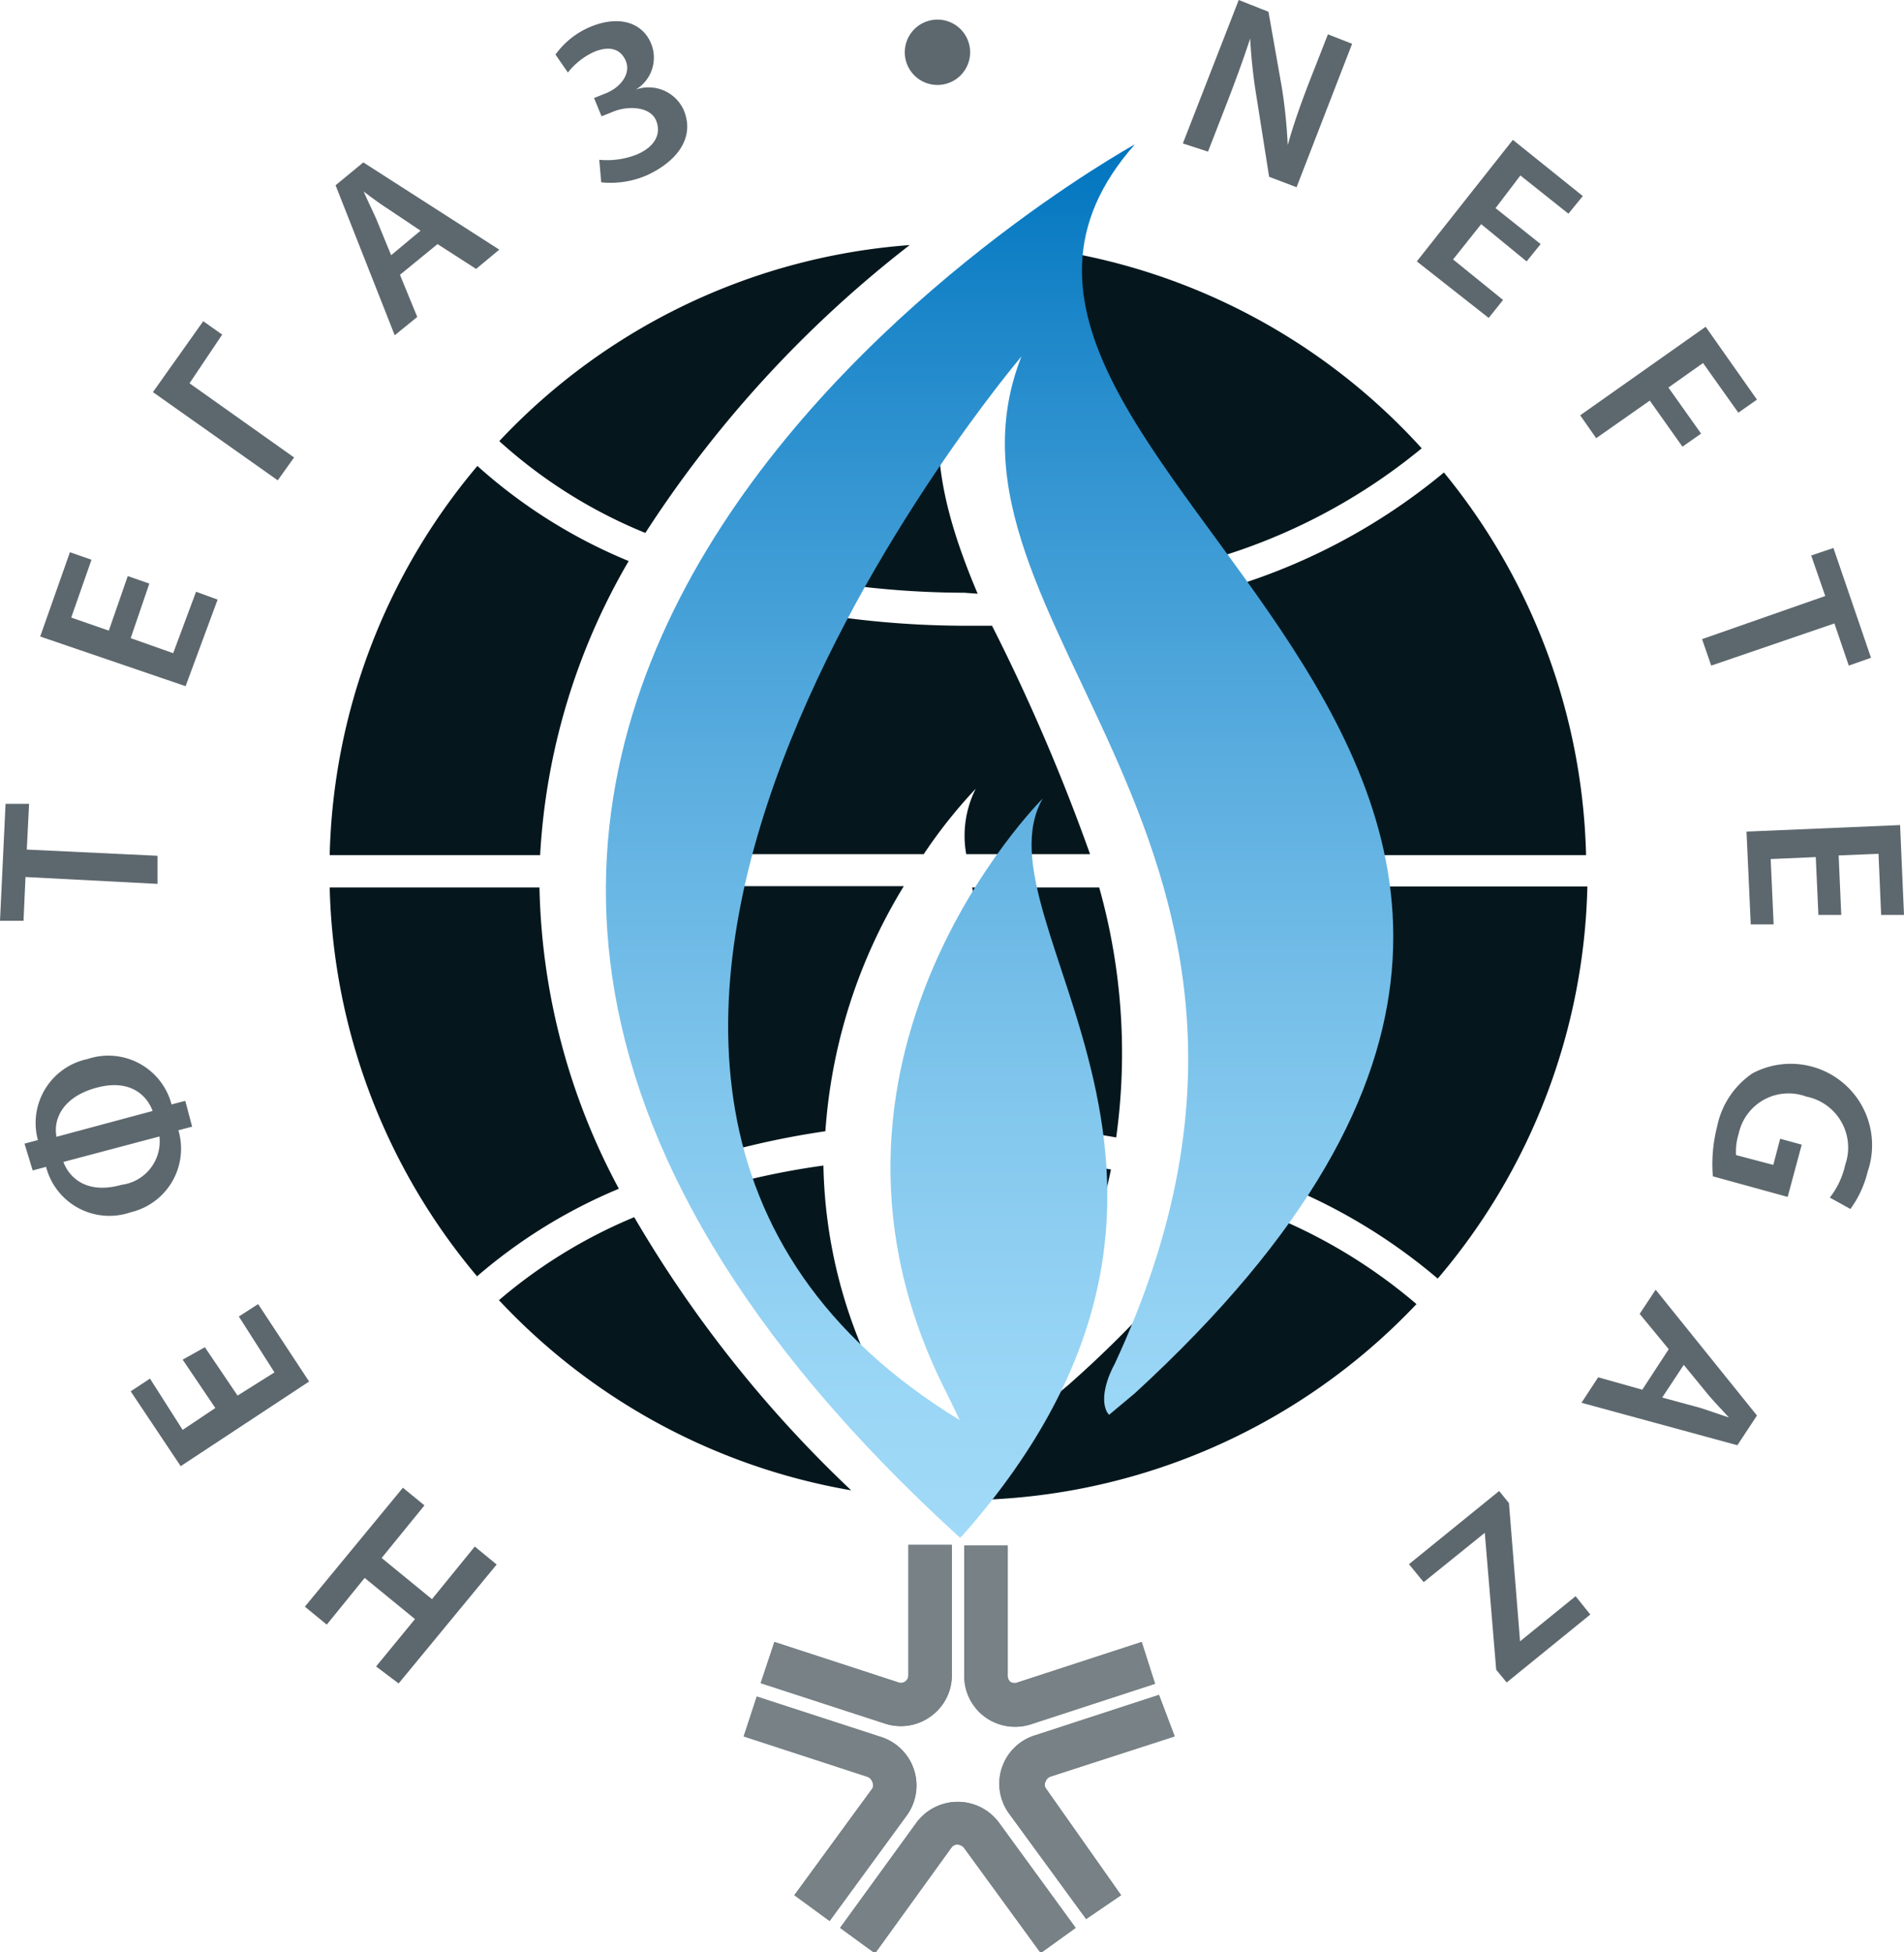 <svg xmlns="http://www.w3.org/2000/svg" viewBox="0 0 58.27 59.75"><defs><linearGradient id="a" x1="30.59" y1="47.09" x2="30.59" y2="4.42" gradientUnits="userSpaceOnUse"><stop offset="0" stop-color="#a1daf8"/><stop offset=".12" stop-color="#99d5f5"/><stop offset=".31" stop-color="#82c7ed"/><stop offset=".54" stop-color="#5dafe0"/><stop offset=".81" stop-color="#2a8fce"/><stop offset="1" stop-color="#0075bf"/></linearGradient><style>.a{fill:#778186;fill-rule:evenodd}</style></defs><path class="a" d="M23.28 51.51l3.78 1.23a1.55 1.55 0 001.42-.21 1.54 1.54 0 00.65-1.25v-4H27.8v4a.23.23 0 01-.33.2l-3.77-1.23zm11.66-1.26l-3.77 1.23a.28.28 0 01-.24 0 .24.24 0 01-.09-.18v-4h-1.33v4a1.55 1.55 0 00.64 1.25 1.57 1.57 0 001.43.21l3.77-1.23zM32.92 59l-2.34-3.21a1.57 1.57 0 00-2.54 0L25.71 59l1.07.78 2.34-3.24a.21.21 0 01.18-.09.28.28 0 01.21.11l2.34 3.21zm2.55-7.13L31.7 53.1a1.55 1.55 0 00-.82 2.4l2.36 3.23 1.07-.73L32 54.72a.2.2 0 010-.2.25.25 0 01.18-.16l3.77-1.22zm-12.71 1.27l3.77 1.23a.26.26 0 01.17.17.21.21 0 010 .19L24.31 58l1.08.79 2.36-3.23a1.56 1.56 0 00-.81-2.41l-3.78-1.23z"/><path d="M11.51 51l1.19-1.45-1.54-1.26L10 49.72l-.67-.55 3-3.64.66.54-1.31 1.61 1.54 1.26 1.31-1.61.67.55-3 3.64zm-5.24-9.77l1 1.48L8.4 42l-1.09-1.71.59-.38 1.56 2.37-3.93 2.59L4 42.58l.59-.39 1 1.57 1-.67-1-1.48zM.75 35l.41-.11a2 2 0 011.52-2.48 2 2 0 012.57 1.39l.42-.11.21.79-.42.11A2 2 0 014 37.1a2 2 0 01-2.59-1.39l-.41.11zm3.92-1c-.18-.5-.72-1-1.76-.7s-1.28 1-1.18 1.49zm-2.73 1.56c.18.48.71 1 1.78.7a1.34 1.34 0 001.16-1.48zM.78 26.84l-.06 1.34H0l.17-3.58h.72L.82 26l4 .19v.86zm3.79-8.98L4 19.53l1.3.46.7-1.88.66.24L5.68 21l-4.45-1.52.91-2.58.66.23-.62 1.77 1.15.4.58-1.67zm1.65-8.03l.58.41-1 1.49L9 14l-.5.7L4.68 12zm6.02-1.42l.53 1.29-.69.56-1.81-4.59.85-.7 4.16 2.67-.71.59-1.18-.76zm.63-1.35l-1-.67c-.25-.16-.52-.36-.74-.53.11.26.26.56.38.83l.46 1.12zM17 1.67a2.51 2.51 0 011.07-.85c.87-.36 1.59-.14 1.86.52a1.14 1.14 0 01-.47 1.4 1.18 1.18 0 011.47.64c.38.94-.37 1.65-1.17 2a2.79 2.79 0 01-1.36.2l-.06-.69a2.48 2.48 0 001.12-.15c.57-.23.79-.63.62-1.05s-.84-.47-1.32-.27l-.35.14-.23-.56.35-.14c.5-.2.78-.63.62-1s-.5-.46-.95-.28a2.14 2.14 0 00-.82.64zm11.69.93a1 1 0 01-1-1 1 1 0 011-1 1 1 0 011 1 1 1 0 01-1 1zm7.51 1.79L37.91 0l.91.36.41 2.32a16.17 16.17 0 01.18 1.76c.17-.61.37-1.18.63-1.86l.6-1.53.74.29-1.7 4.39-.84-.32L38.46 3a16.33 16.33 0 01-.2-1.82c-.19.58-.4 1.16-.68 1.89l-.61 1.57zM46.72 8l-1.39-1.14-.86 1.08L46 9.18l-.44.55L43.36 8l2.94-3.72L48.44 6l-.44.54-1.47-1.17-.76 1 1.38 1.1zm5.48 2l1.57 2.23-.57.4-1.08-1.52-1.06.75 1 1.41-.57.4-1-1.41-1.64 1.15-.49-.7zm3.66 8.24L55.43 17l.68-.23 1.15 3.36-.68.24-.44-1.29-3.77 1.29-.28-.81zM55.65 28l-.08-1.77-1.38.06.09 2h-.7l-.13-2.84 4.7-.2.12 2.75h-.7l-.08-1.87-1.22.05.08 1.82zm-3.23 8a4.62 4.62 0 01.13-1.52 2.59 2.59 0 011.08-1.63 2.49 2.49 0 013.53 3 3.25 3.25 0 01-.53 1.15l-.63-.35a2.48 2.48 0 00.47-1 1.59 1.59 0 00-1.19-2.09 1.56 1.56 0 00-2.07 1.14 1.8 1.8 0 00-.08.65l1.14.3.21-.8.66.18-.43 1.6zm-1.35 5.29l-.89-1.08.49-.74 3.1 3.85-.6.91-4.77-1.3.51-.78 1.35.38zm-.2 1.48l1.18.32.86.29c-.19-.21-.42-.45-.61-.67l-.77-.94zM46.18 46l.34 4.23 1.7-1.38.45.56-2.56 2.08-.32-.39-.35-4.19-1.87 1.51-.45-.55 2.76-2.24z" fill="#5d686e"/><path class="a" d="M23.28 51.51l3.78 1.23a1.55 1.55 0 001.42-.21 1.54 1.54 0 00.65-1.25v-4H27.8v4a.23.23 0 01-.33.2l-3.77-1.23zm11.66-1.26l-3.77 1.23a.28.28 0 01-.24 0 .24.24 0 01-.09-.18v-4h-1.33v4a1.55 1.55 0 00.64 1.25 1.57 1.57 0 001.43.21l3.77-1.23zM32.92 59l-2.34-3.21a1.57 1.57 0 00-2.54 0L25.71 59l1.07.78 2.34-3.24a.21.21 0 01.18-.09.28.28 0 01.21.11l2.34 3.21zm2.55-7.13L31.7 53.1a1.55 1.55 0 00-.82 2.4l2.36 3.23 1.07-.73L32 54.72a.2.2 0 010-.2.25.25 0 01.18-.16l3.77-1.22zm-12.71 1.27l3.77 1.23a.26.26 0 01.17.17.21.21 0 010 .19L24.31 58l1.08.79 2.36-3.23a1.56 1.56 0 00-.81-2.41l-3.78-1.23z"/><path d="M20.69 27.16h6.93c.22-.36.43-.69.64-1h-7.33q-.13.51-.24 1z" fill="none"/><path d="M27.34 43.2l-.08-.14-.32-.63a15.11 15.11 0 01-1.74-6.76 23.39 23.39 0 00-3.9.88 14.32 14.32 0 006.04 6.65zm-12.07-3.41a19.22 19.22 0 0010.78 5.82 37.5 37.5 0 01-6.64-8.36 15.49 15.49 0 00-4.14 2.54zm17.42 2.6l-.79.66-.07-.1c-.27-.57.24-1.45.24-1.45A25.11 25.11 0 0034 35.79c-.71-.12-1.42-.22-2.15-.28.18 3-.56 6.48-3.64 10.34.38 0 .75.06 1.14.06a19.17 19.17 0 0014-6 16.3 16.3 0 00-5.58-3.12 33.63 33.63 0 01-5.08 5.6zm-22.6-15.23a19.2 19.2 0 004.51 11.9 16.1 16.1 0 014.34-2.68 20.3 20.3 0 01-2.43-9.22zM21 35.62a25.48 25.48 0 014.26-1 16.52 16.52 0 012.4-7.5h-6.97a16.17 16.17 0 00.31 8.5zm17.26.27A17.36 17.36 0 0144 39.13a19.16 19.16 0 004.58-12h-8a13.56 13.56 0 01-2.32 8.76zm-4.62-8.73h-3.89c.48 2 1.6 4.43 2 7.33.82.07 1.62.18 2.41.32a18.72 18.72 0 00-.52-7.65zM27.84 7.5a19.16 19.16 0 00-12.56 6 15.16 15.16 0 004.47 2.81 35.55 35.55 0 018.09-8.81zm2.08 10.67c-1.09-2.58-1.69-5-.7-7.51a49.74 49.74 0 00-4.78 7 27.77 27.77 0 005.07.48zm6.08-.78a18 18 0 007.51-3.67A19.17 19.17 0 0031.1 7.51c-.31 3.13 2.34 6.29 4.9 9.88zm-21.39-3.13a19.16 19.16 0 00-4.52 11.91h6.44a20 20 0 012.71-9 16.08 16.08 0 01-4.63-2.91zm33.93 11.91a19.2 19.2 0 00-4.35-11.71 18.69 18.69 0 01-7.56 3.79 21 21 0 013.76 7.92zm-18.18-7.02h-.85a28.74 28.74 0 01-5.57-.56 34.1 34.1 0 00-3 7.55h7.33a15.25 15.25 0 011.59-2 3.2 3.2 0 00-.29 2h3.79a60.22 60.22 0 00-3-6.99z" fill="#05171d"/><path d="M29.3 43.31l-.3-.62c-5.22-10.16 2.91-18.25 2.91-18.25-2.17 3.81 7.15 11.68-2.46 22.56l-.07.06C2.19 22.3 34.73 4.42 34.73 4.42c-8.7 9.84 21.54 18.45 0 38.22l-.79.66-.07-.1c-.27-.57.24-1.45.24-1.45 7.4-15.92-6.07-22.66-2.85-30.84 0 0-18.87 22.18-1.89 32.55z" fill="url(#a)" fill-rule="evenodd"/></svg>